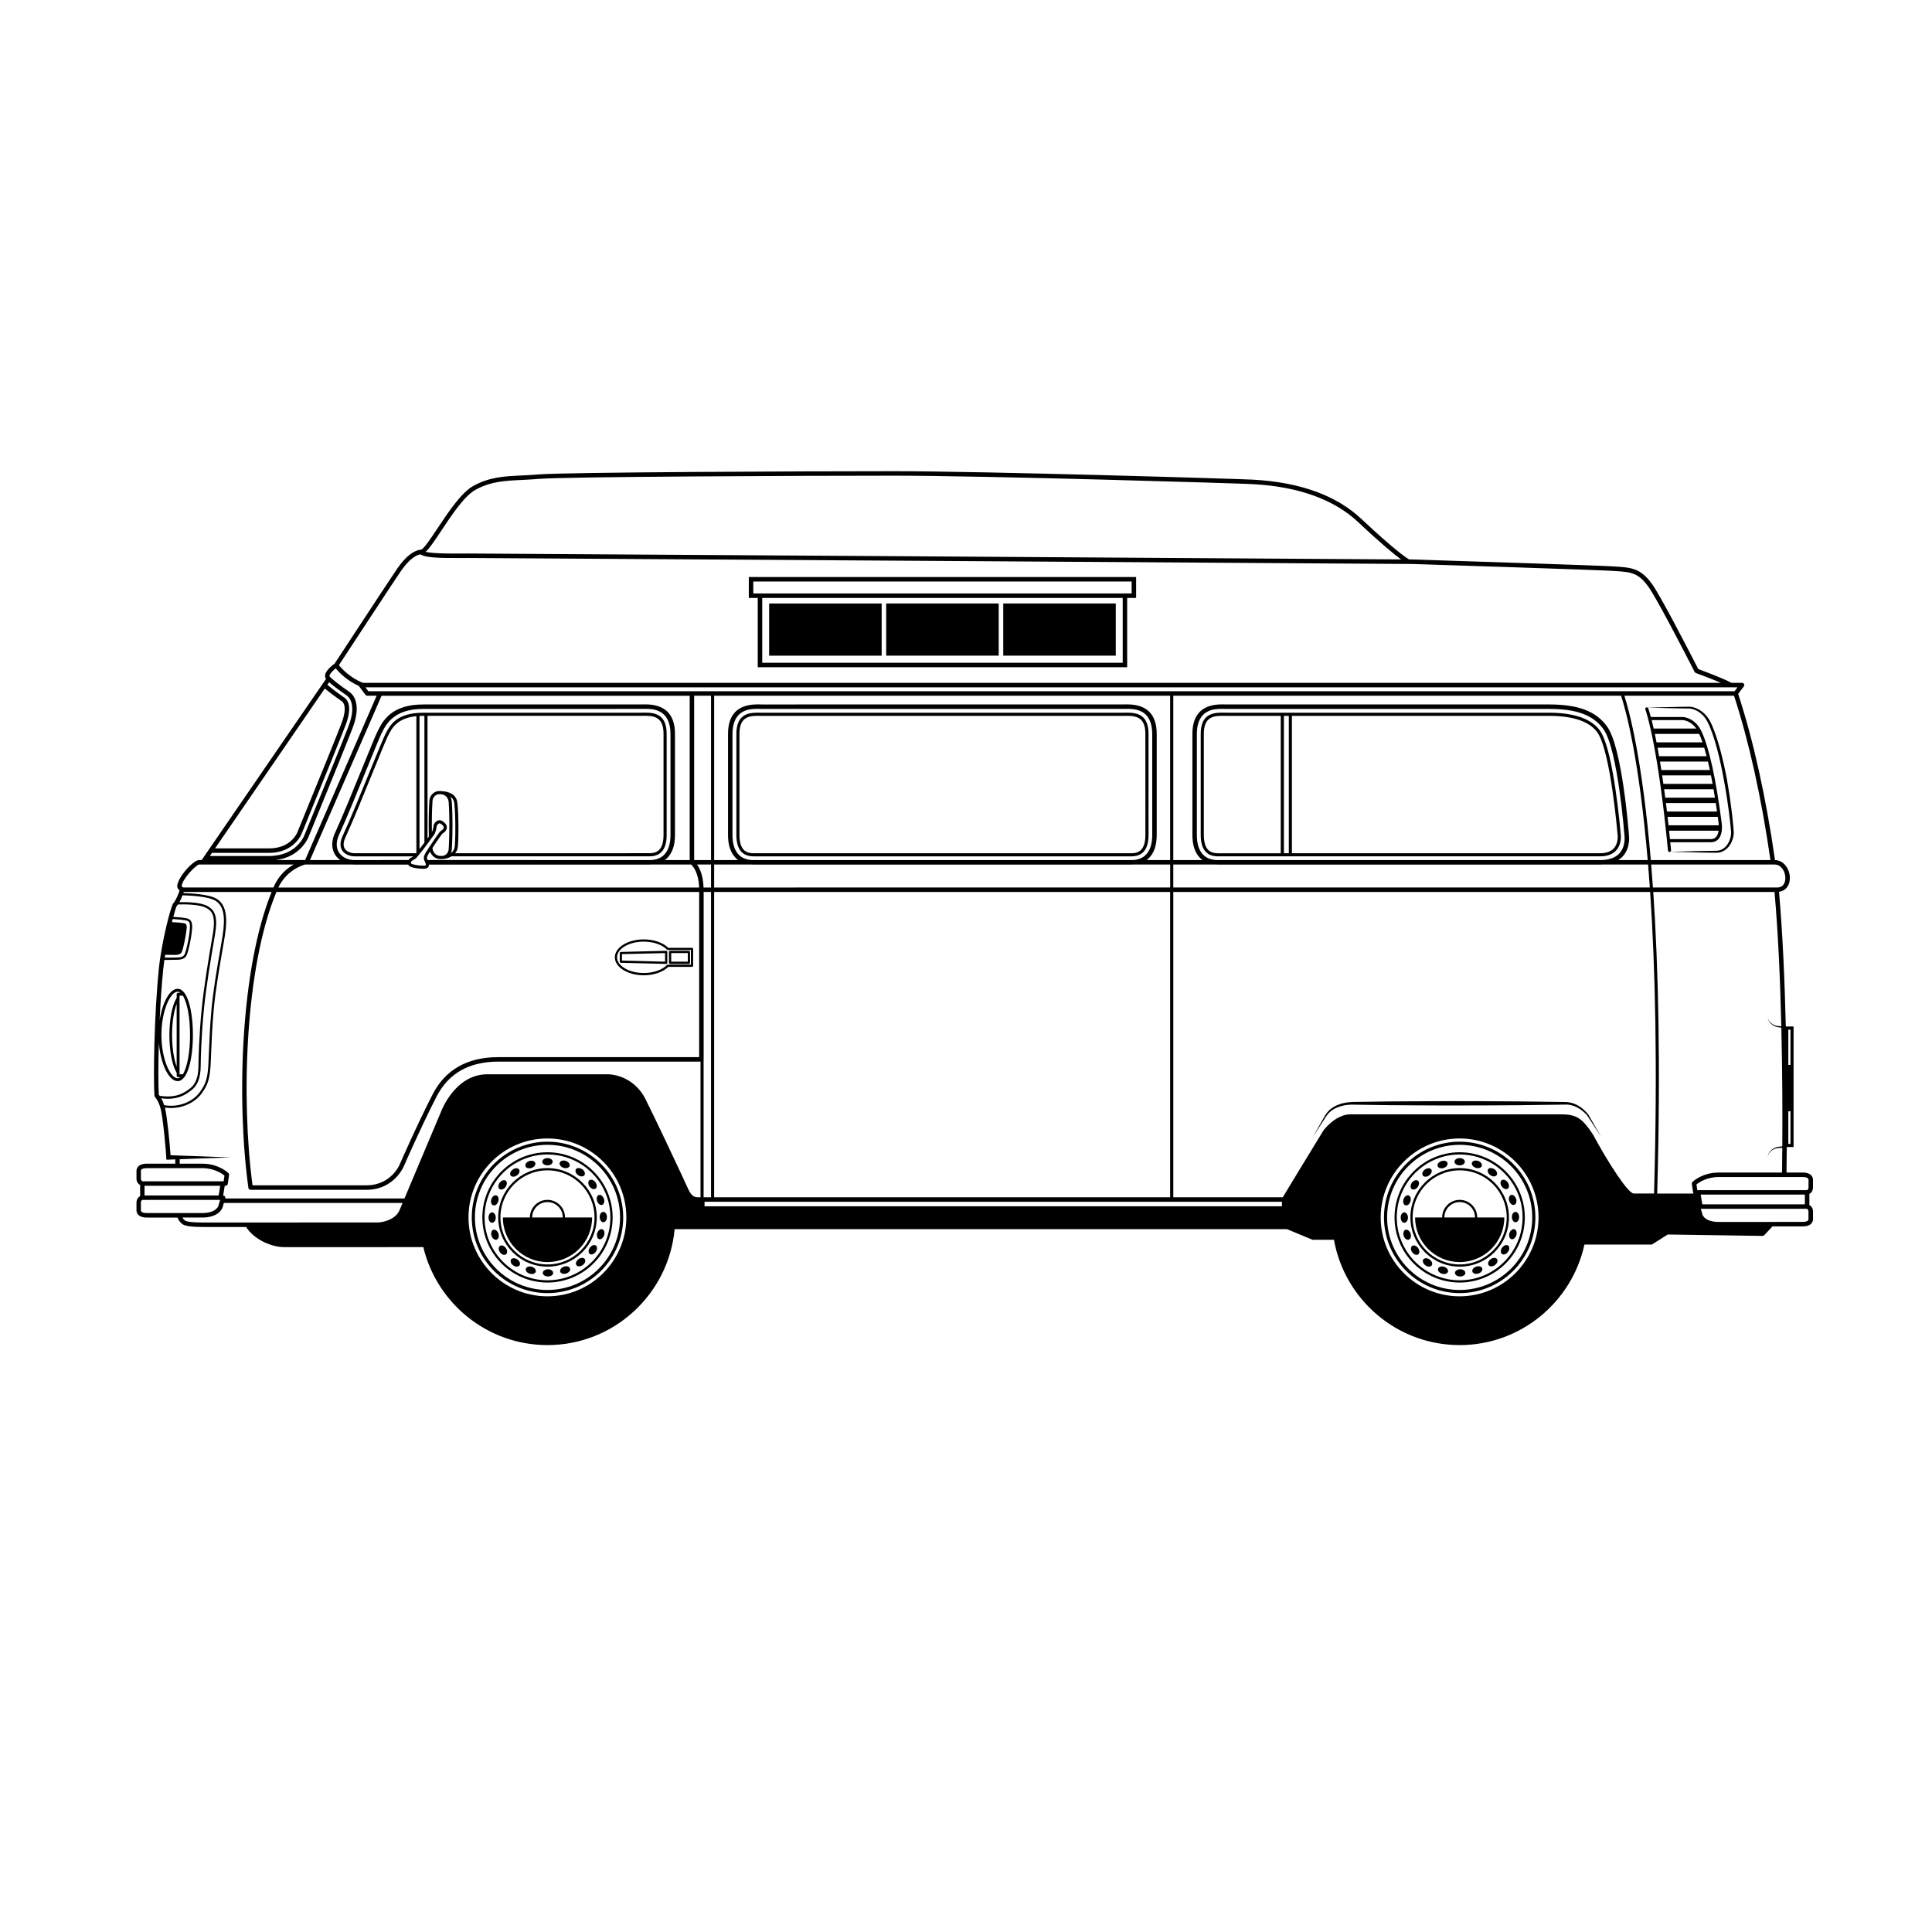 <?xml version="1.0" encoding="UTF-8"?>
<!-- Uploaded to: ICON Repo, www.svgrepo.com, Generator: ICON Repo Mixer Tools -->
<svg fill="#000000" width="800px" height="800px" version="1.1" viewBox="144 144 512 512" xmlns="http://www.w3.org/2000/svg">
 <g>
  <path d="m321.58 399.45h4.988c0.164 0 0.297-0.133 0.297-0.297v-2.883c0-0.164-0.133-0.297-0.297-0.297h-4.988c-0.164 0-0.297 0.133-0.297 0.297v2.883c0 0.164 0.133 0.297 0.297 0.297zm0.297-2.879h4.398v2.289h-4.398z"/>
  <path d="m320.54 399.45h0.008c0.078 0 0.152-0.031 0.207-0.086 0.059-0.055 0.09-0.133 0.09-0.211v-2.883c0-0.078-0.031-0.156-0.09-0.211-0.059-0.055-0.125-0.098-0.215-0.086l-12.012 0.297c-0.16 0.004-0.289 0.137-0.289 0.297v2.285c0 0.16 0.129 0.293 0.289 0.297zm-11.707-2.59 11.418-0.281v2.273l-11.418-0.281z"/>
  <path d="m314.61 402.46c2.633 0 5.109-0.852 6.496-2.231h6.285c0.164 0 0.297-0.133 0.297-0.297v-4.457c0-0.164-0.133-0.297-0.297-0.297h-6.285c-1.391-1.375-3.863-2.231-6.5-2.231-4.227 0-7.668 2.133-7.668 4.754 0.008 2.625 3.445 4.758 7.672 4.758zm0-8.918c2.535 0 4.898 0.82 6.16 2.137 0.059 0.059 0.133 0.09 0.215 0.09h6.109v3.863h-6.113c-0.082 0-0.156 0.031-0.215 0.09-1.266 1.316-3.625 2.137-6.16 2.137-3.902 0-7.074-1.867-7.074-4.16 0.004-2.289 3.18-4.156 7.078-4.156z"/>
  <path d="m560.77 436.99c1.48 0.461 2.836 1.43 3.852 2.625l3.652 5.59-3.332-5.801-0.012-0.016c-1.023-1.316-2.359-2.402-3.969-2.973-0.793-0.285-1.691-0.383-2.496-0.371l-2.438-0.035-9.746-0.129c-6.496-0.02-12.996-0.098-19.492-0.066-6.496 0.055-12.996 0.02-19.492 0.148l-4.867 0.074c-1.684 0.051-3.352 0.395-4.832 1.219-0.73 0.414-1.402 0.953-1.926 1.613-0.523 0.68-0.863 1.402-1.289 2.102l-2.41 4.238 2.66-4.086c0.453-0.668 0.859-1.402 1.359-1.984 0.516-0.59 1.156-1.059 1.855-1.41 1.406-0.684 3.016-1 4.57-0.988l4.879 0.074c6.496 0.129 12.996 0.094 19.492 0.148 6.496 0.031 12.996-0.047 19.492-0.066l9.746-0.129 2.438-0.035c0.812-0.047 1.555 0.016 2.305 0.258z"/>
  <path d="m624.46 458.66v-2.039c0-0.316-0.133-1.887-2.742-1.887h-4.277c0.016-1.027 0.047-3.344 0.07-6.606h0.004l-0.004-0.113v-0.035h1.805v-31.945h-1.805v-0.016c-0.086 0-0.172-0.008-0.258-0.008-0.277-11.75-0.812-24.465-1.797-35.676 1.738-0.219 2.879-1.617 2.879-3.641 0-2.269-1.508-4.707-3.945-4.766-2.418-16.805-5.703-31.613-9.758-44.035l1.496-1.988c0.137-0.18 0.156-0.418 0.059-0.621-0.102-0.199-0.305-0.328-0.531-0.328h-2.812c-2.023-1.133-7.582-3.203-8.781-3.641-3.691-7.203-10.082-19.488-12.242-22.516-3.012-4.215-5.504-4.379-9.629-4.656l-0.488-0.031c-3.902-0.266-45.105-1.582-53.109-1.836v-0.004h-0.188c-0.488-0.016-0.84-0.027-1.02-0.031-0.59-0.352-3.805-2.434-12.594-10.707-6.617-6.227-16.25-9.73-28.625-10.41l-0.285-0.016c-3.316-0.188-70.254-2.234-94.957-2.234-23.891 0-86.977 0.254-94.152 0.852-1.641 0.137-3.144 0.211-4.551 0.277-4.734 0.23-8.473 0.414-12.762 2.754-3.195 1.746-6.684 6.992-9.484 11.211-1.656 2.496-3.719 5.602-4.41 5.703-1.984 0.18-4.098 1.859-6.285 4.992-1.297 1.859-15.477 23.477-16.609 25.203-0.543 0.383-2.352 1.754-2.523 3.078-0.047 0.363 0.055 0.691 0.242 0.98l-32.949 47.996h-0.668c-1.562 0-5.664 4.516-5.816 6.883-0.02 0.324 0.113 0.656 0.395 0.953 0.066 0.074 0.148 0.145 0.234 0.211-0.309 0.934-0.973 2.676-1.648 3.394-0.676 0.719-3.129 10.355-3.832 17.23-1.277 12.477-1.492 28.953-1.188 33.77 0.008 0.141 0.07 0.277 0.172 0.379 0.008 0.012 0.984 1.027 1.523 3.277 0.598 2.484 1.453 11.457 1.453 13.293h1.184v-0.02l1.195-0.043v1.141h-7.539c-2.609 0-2.742 1.57-2.742 1.887v2.039c0 0.941 0.473 1.461 0.965 1.723v2.961c-0.469 0.25-0.965 0.777-0.965 1.738v2.039c0 0.316 0.133 1.887 2.742 1.887h8.121c0.172 0.449 0.527 1.125 1.25 1.703 0.863 0.688 3.277 0.801 6.047 0.801 0.371 0 0.754-0.004 1.133-0.004h9.746c2.258 3.461 6.84 5.34 10.125 5.34l36.848-0.004c3.562 14.871 16.961 25.965 32.91 25.965 17.605 0 32.109-13.516 33.695-30.719h162.29l6.668 2.769c0.074 0.031 0.148 0.047 0.227 0.047h5.547c2.816 15.836 16.676 27.902 33.312 27.902 16.188 0 29.754-11.43 33.062-26.641h17.695c0.113 0 0.223-0.031 0.316-0.09l4.074-2.578 25.121 0.375c0.137 0 0.324-0.066 0.441-0.188l2.188-2.332h8c2.609 0 2.742-1.57 2.742-1.887v-2.039c0-0.941-0.473-1.461-0.965-1.723v-2.961c0.461-0.254 0.957-0.777 0.957-1.742zm-29.336 4.496-0.418-2.57h27.605v2.57zm28.152-6.535v2.039c0 0.543-0.281 0.695-0.438 0.742h-29.039l-0.219-1.508c0.637-0.523 2.684-1.973 5.926-1.973h22.215c0.973 0 1.555 0.262 1.555 0.699zm-5.352-9.469v-8.668h0.566v8.668zm0.566-30.289v9.348h-0.566v-9.348zm-5.422-1.855c0.348 0.406 0.785 0.738 1.285 0.961 0.516 0.23 1.047 0.273 1.566 0.359 0.055 0.008 0.105 0.008 0.16 0.016 0.297 12.727 0.297 24.273 0.25 31.441-0.137 0.016-0.273 0.023-0.41 0.043-0.52 0.086-1.051 0.125-1.566 0.359-0.5 0.223-0.938 0.555-1.285 0.961-0.336 0.41-0.598 0.91-0.598 1.441 0.039-0.531 0.336-0.992 0.688-1.363 0.363-0.363 0.805-0.648 1.285-0.816 0.461-0.172 1-0.18 1.516-0.223 0.125-0.008 0.246-0.008 0.367-0.012-0.023 3.246-0.055 5.555-0.07 6.566l-16.75-0.004c-4.457 0-6.879 2.406-6.981 2.508-0.129 0.133-0.191 0.316-0.164 0.5l0.336 2.332c0.012 0.082 0.043 0.152 0.082 0.223h-9.605c0.961-34.121 0.293-60.23-1.039-79.918h32.137c0.984 11.176 1.52 23.863 1.797 35.59-0.039-0.004-0.074 0-0.113-0.004-0.52-0.043-1.055-0.051-1.516-0.223-0.477-0.168-0.918-0.453-1.285-0.816-0.352-0.371-0.648-0.832-0.688-1.363 0.004 0.531 0.27 1.031 0.602 1.441zm-111.18 24.301c-3.887 0-6.984 4.031-7.144 4.25-3.391 5.504-9.672 15.879-10.793 17.73h-29.012v-80.91h126.37c1.332 19.66 2 45.766 1.035 79.918h-5.375c-1.492 0-6.742-8.07-10.785-15.59-2.965-4.492-4.422-5.402-8.684-5.402zm-175.11-110.93v43.543h-6.574c0.934-0.695 1.52-1.594 1.891-2.41 0.781-1.742 0.781-3.637 0.781-4.445v-26.559c0-5.203-2.629-7.84-7.809-7.84-0.25 0-0.492 0.004-0.789 0.012l-58.168 0.008c-8.5 0-10.758 4.535-11.969 6.973l-0.086 0.172c-0.508 1.012-1.992 4.656-3.887 9.309l-0.047 0.113c-2.457 6.031-5.516 13.539-7.285 17.34-1.324 2.844-0.734 4.805-0.004 5.949 0.34 0.535 0.801 1 1.328 1.383h-8.004l18.961-43.543h81.66zm276.76 0c4.004 12.289 7.246 26.93 9.648 43.543h-31.699c-2.254-26.559-5.656-39.32-7.008-43.543zm-29.93 0c1.277 3.918 4.758 16.562 7.051 43.543h-7.785c0.488-0.312 0.922-0.68 1.297-1.113 1.98-2.305 1.531-5.43 1.516-5.516-0.07-0.938-1.773-23.043-5.734-28.676-2.887-4.102-7.625-5.93-15.367-5.93h-85.434l-0.629-0.012c-0.223-0.004-0.465-0.008-0.715-0.008-5.18 0-7.809 2.637-7.809 7.84v26.574c0 0.805 0 2.688 0.777 4.43 0.367 0.82 0.953 1.715 1.891 2.41h-7.731v-43.543zm-240.35 132.91v-80.91h120.84v80.91zm0-82.09v-6.094h10.035c0.125 0.004 0.23 0.023 0.363 0.023h100.16c0.129 0 0.238-0.02 0.363-0.023h9.926v6.09zm-2.809 0c-0.105-3.148-0.98-5.055-1.73-6.094h3.711v6.094zm12.734-7.277c-2.102-0.125-3.582-1.09-4.391-2.894-0.676-1.508-0.676-3.219-0.676-3.945v-26.574c0-6.656 4.812-6.656 6.625-6.656 0.246 0 0.48 0.004 0.777 0.012l0.555 0.008 95.961-0.012c0.219-0.004 0.453-0.008 0.695-0.008 1.812 0 6.625 0 6.625 6.656v26.559c0 0.734 0 2.449-0.676 3.961-0.809 1.805-2.293 2.769-4.391 2.894zm111.75 1.184h11.426c0.125 0.004 0.23 0.023 0.363 0.023h101.32c0.238 0 0.465-0.016 0.691-0.023h12.027c0.16 1.957 0.316 3.984 0.465 6.09h-126.29zm11.312-1.184c-2.102-0.125-3.582-1.09-4.391-2.894-0.676-1.508-0.676-3.219-0.676-3.945v-26.574c0-6.656 4.812-6.656 6.625-6.656 0.242 0 0.473 0.004 0.777 0.012l85.996 0.008c7.316 0 11.758 1.676 14.398 5.43 3.777 5.367 5.504 27.855 5.527 28.125 0.004 0.027 0.391 2.715-1.238 4.613-1.031 1.203-2.684 1.82-4.879 1.887zm-12.145 0h-6.231c0.934-0.695 1.52-1.594 1.891-2.41 0.781-1.742 0.781-3.637 0.781-4.445v-26.559c0-5.203-2.629-7.84-7.812-7.84-0.25 0-0.492 0.004-0.789 0.012l-95.859 0.008-0.621-0.012c-0.227-0.004-0.469-0.008-0.719-0.008-5.18 0-7.809 2.637-7.809 7.84v26.574c0 0.805 0 2.688 0.781 4.43 0.367 0.82 0.953 1.715 1.887 2.41h-6.34v-43.543h120.84zm-121.67 0h-4.473v-43.543h4.473zm-76 0.039 0.113 0.25c0.129 0.285 0.395 0.875 0.297 1.07-0.023 0.051-0.133 0.078-0.18 0.086-0.164 0.031-0.375 0.047-0.613 0.047-1.273 0-2.844-0.348-3.066-0.555-0.078-0.09-0.109-0.199-0.082-0.32 0.047-0.23 0.27-0.457 0.59-0.609 0.664-0.312 0.934-0.664 1.309-1.145 0.16-0.207 0.344-0.445 0.602-0.73 0.844-0.941 3.613-4.809 3.777-5.055 0.055-0.129 0.523-1.281 0.523-1.938 0-0.297 0.43-0.875 0.793-0.875 0.039 0 0.074 0.008 0.113 0.023 0.523 0.223 1.148 0.781 0.965 1.242-0.129 0.32-0.254 0.406-0.48 0.562-0.176 0.125-0.402 0.273-0.637 0.562-0.523 0.629-3 4.375-3.387 4.977-0.523 0.797-0.957 1.641-0.637 2.406zm4.496-10.516c-0.137-0.059-0.285-0.09-0.438-0.09-0.836 0-1.621 0.961-1.621 1.703 0 0.367-0.277 1.172-0.41 1.523-0.008-0.598-0.016-1.258-0.016-1.992 0-3.981 0.164-6.09 0.168-6.144 0-0.586 0.219-1.117 0.613-1.492 0.355-0.336 0.816-0.516 1.305-0.488l0.43 0.02c1.078 0.055 1.957 1.047 1.957 2.246 0 0.02 0.168 1.977 0.168 5.832 0 3.863-0.164 6.242-0.168 6.293 0 0.586-0.219 1.117-0.617 1.496-0.355 0.336-0.824 0.496-1.301 0.484l-0.434-0.02c-1.055-0.051-1.91-1-1.949-2.133 0.898-1.352 2.141-3.195 2.465-3.586 0.164-0.195 0.312-0.297 0.469-0.406 0.262-0.18 0.559-0.383 0.781-0.941 0.383-0.941-0.438-1.891-1.402-2.305zm2.816-4.746c0-0.574-0.164-1.117-0.438-1.586 0.582 0.367 1.062 0.961 1.098 1.918 0.004 0.016 0.234 1.652 0.266 5.523 0.031 3.875-0.133 5.531-0.137 5.574-0.035 0.938-0.492 1.555-1.051 1.953 0.168-0.371 0.266-0.781 0.266-1.191 0-0.023 0.168-2.43 0.168-6.324-0.004-3.894-0.164-5.824-0.172-5.867zm1.613 11.488c0.008-0.07 0.168-1.703 0.137-5.641-0.031-3.941-0.266-5.57-0.27-5.59-0.086-2.551-2.641-3.25-4.039-3.269-0.062-0.008-0.125-0.027-0.191-0.031l-0.434-0.02c-0.738-0.047-1.395 0.223-1.914 0.715-0.555 0.527-0.871 1.293-0.867 2.059-0.004 0.023-0.168 2.16-0.168 6.18 0 1.23 0.016 2.262 0.035 3.113-0.109 0.148-0.223 0.309-0.344 0.473v-32.473h56.422c0.18 0 0.379-0.004 0.676-0.008 0.207-0.004 0.426-0.008 0.656-0.008 2.875 0 4.789 0.82 4.789 4.816v26.574c0 0.664 0 2.043-0.52 3.191-0.562 1.254-1.574 1.836-3.188 1.836l-51.512 0.004c0.41-0.492 0.699-1.113 0.73-1.922zm-8.871-0.895c-0.477 0.645-0.953 1.273-1.312 1.727v-35.285c0.301-0.016 0.602-0.027 0.926-0.027h0.375v33.59h0.012zm-2.141 2.719c-0.027 0.031-0.051 0.066-0.078 0.098h-16.285c-1.121 0-2.144-0.469-2.609-1.199-0.586-0.918-0.219-2.164 0.195-3.051 1.801-3.863 4.871-11.406 7.34-17.469l0.047-0.117c1.715-4.207 3.332-8.18 3.793-9.102l0.086-0.176c0.949-1.906 2.352-4.691 7.508-5.207zm2.973 1.91c-0.008-0.016-0.016-0.035-0.023-0.051l-0.102-0.23c-0.172-0.414 0.188-1.062 0.559-1.641 0.055-0.082 0.129-0.199 0.219-0.336 0.398 1.105 1.391 1.93 2.555 1.984l0.43 0.02c0.043 0.004 0.086 0.004 0.129 0.004 0.066 0 0.129-0.016 0.195-0.02v0.016c0.648-0.035 1.57-0.25 2.375-0.73h52.484c1.926 0 3.25-0.781 3.941-2.324 0.59-1.312 0.59-2.812 0.59-3.535v-26.574c0-4.977-2.84-5.648-5.617-5.648-0.238 0-0.465 0.004-0.754 0.012-0.207 0.004-0.402 0.008-0.578 0.008l-57.621 0.004c-7.141 0-8.867 3.465-10.008 5.758l-0.086 0.172c-0.473 0.945-2.023 4.75-3.816 9.156l-0.047 0.113c-2.469 6.051-5.535 13.586-7.328 17.434-0.715 1.539-0.766 2.871-0.141 3.848 0.613 0.961 1.91 1.578 3.309 1.578h15.543c-0.113 0.082-0.23 0.164-0.395 0.238-0.383 0.18-0.672 0.441-0.859 0.742l-14.746 0.004c-1.574-0.125-2.965-0.867-3.699-2.019-0.57-0.895-1.02-2.453 0.078-4.812 1.781-3.824 4.848-11.348 7.309-17.391l0.062-0.152c1.871-4.59 3.348-8.215 3.832-9.188l0.086-0.172c1.098-2.207 3.141-6.316 10.91-6.316l58.266-0.012c0.219-0.004 0.449-0.008 0.691-0.008 1.812 0 6.625 0 6.625 6.656v26.559c0 0.734 0 2.449-0.676 3.961-0.809 1.805-2.293 2.769-4.391 2.894l-59.301-0.004zm-19.781 1.184c0.148 0.008 0.293 0.023 0.445 0.023h14.227c0.047 0.094 0.078 0.195 0.148 0.277 0.492 0.555 2.629 0.832 3.688 0.832 0.309 0 0.57-0.02 0.773-0.059 0.453-0.09 0.66-0.332 0.758-0.52 0.086-0.164 0.105-0.348 0.098-0.531h58.469c0.129 0 0.238-0.02 0.363-0.023h10.652c0.445 0.398 1.977 2.062 2.117 6.094h-111.5c2.215-4.715 6.582-5.961 7.098-6.094zm91.754 7.277v43.773l-53.242-0.004c-8.195 0-14.051 3.332-17.41 9.898-4.402 8.605-8.566 18.207-8.617 18.332-0.02 0.059-2.203 5.734-8.922 5.734l-30.176 0.004c-3.106-23.289-1.914-57.977 6.336-77.738zm1.176 44.414c0.004-0.02 0.012-0.031 0.012-0.051v-44.363h1.953v80.91h-1.965zm0.246 37.68h153.02v1.207h-153.02zm286.43-85.781c0 0.586-0.156 2.5-2.172 2.5h-32.926c-0.148-2.106-0.301-4.133-0.465-6.09h32.719c1.758 0 2.844 1.863 2.844 3.59zm-13.469-49.504h-362.05l-0.785-1.047h363.62zm-342.72-42.566c2.731-4.109 6.125-9.223 9.062-10.828 4.047-2.211 7.668-2.387 12.25-2.609 1.441-0.07 2.934-0.141 4.594-0.281 7.141-0.594 70.18-0.848 94.055-0.848 24.688 0 91.578 2.043 94.891 2.231l0.289 0.016c12.09 0.668 21.473 4.062 27.879 10.094 6.117 5.758 9.551 8.539 11.328 9.855-29.273-0.191-243.51-1.574-247.21-1.574l-1.637 0.008c-2.465 0.02-7.723 0.047-9.66-0.449 0.984-0.875 2.227-2.703 4.164-5.613zm-10.711 10.715c1.855-2.66 3.641-4.18 5.188-4.441 1.188 0.871 4.652 1.02 11.027 0.977l1.625-0.008c3.902 0 241.86 1.539 250.27 1.594 7.539 0.238 49.344 1.574 53.258 1.84l0.492 0.031c4.031 0.27 6.055 0.402 8.742 4.164 2.219 3.102 9.312 16.816 12.258 22.57 0.07 0.133 0.184 0.234 0.324 0.285 0.051 0.02 3.867 1.414 6.641 2.609h-359.86c-3.336-1.262-5.691-3.797-6.391-4.691 1.875-2.859 15.199-23.172 16.426-24.93zm-17.27 25.773c0.867 1.082 3.047 3.324 6.164 4.68 0.02 0.039 0.02 0.082 0.047 0.117l1.68 2.231c0.113 0.148 0.285 0.234 0.473 0.234h2.484l-18.961 43.543h-7.797c6.664-0.793 8.652-5.984 8.734-6.211 0.016-0.039 0.191-0.465 0.484-1.188 6.008-14.672 9.766-23.957 11.168-27.609 2.695-7.008-0.387-9.293-0.973-9.633l-0.133-0.098c-2.57-1.793-4.379-3.207-4.984-3.891-0.035-0.051-0.059-0.102-0.047-0.203 0.074-0.527 0.906-1.371 1.66-1.973zm-17.648 48.906c6.629 0 8.574-4.984 8.59-5.023s0.184-0.445 0.469-1.141c6.019-14.695 9.785-24 11.191-27.656 1.984-5.164 0.406-6.859-0.328-7.32-0.031-0.023-0.164-0.121-0.371-0.27-0.801-0.566-2.797-1.988-4.121-3.129l0.469-0.68c1.215 1.066 3.199 2.492 4.445 3.359l0.145 0.098c0.309 0.184 2.941 1.984 0.535 8.234-1.402 3.641-5.156 12.922-11.16 27.586-0.301 0.738-0.48 1.168-0.496 1.215-0.082 0.227-2.109 5.555-9.367 5.555l-15.715-0.004 0.57-0.828h15.145zm-14.332-1.188 29.086-42.371c1.371 1.16 3.32 2.547 4.113 3.109 0.168 0.121 0.281 0.199 0.387 0.277 0.293 0.184 1.652 1.336-0.109 5.918-1.406 3.652-5.168 12.949-11.184 27.633-0.289 0.711-0.461 1.125-0.477 1.164-0.066 0.176-1.707 4.269-7.484 4.269zm-4.223 4.273h25.066c-1.754 1-3.918 2.781-5.277 5.883-0.031 0.066-0.059 0.141-0.086 0.207h-23.863c-0.141-0.02-0.438-0.246-0.473-0.32 0.121-1.883 3.836-5.719 4.633-5.769zm-10.031 61.957c0.617 0.074 1.203 0.125 1.73 0.125 3.285 0 4.988-1.301 6.301-2.305 1.594-1.215 2.383-3.262 2.414-6.254 0.02-1.75 0.141-8.016 0.859-15.18 0.629-6.297 1.902-13.715 2.742-18.621l0.176-1.027c0.855-5.012-0.07-6.609-1.961-7.676-1.824-1.027-5.535-1.086-7.453-1.035 0.328-0.598 0.609-1.254 0.824-1.82 1.637 0.035 6.785 0.246 8.699 1.414 2.168 1.32 2.742 4.121 1.914 9.355-0.203 1.285-0.461 2.769-0.738 4.383-0.766 4.426-1.719 9.938-2.188 14.969-0.418 4.496-0.582 8.715-0.703 11.797-0.059 1.453-0.102 2.602-0.156 3.418-0.258 3.723-0.918 4.988-2.363 6.984-1.09 1.508-4.414 4.102-9.316 3.301-0.242-0.762-0.523-1.367-0.781-1.828zm1.418-38.02c0.402 0.004 0.762 0.008 1.09 0.012 0.363 0.008 0.668 0.012 0.934 0.012 0.148 0 0.281-0.004 0.41-0.008 1.27-0.047 1.535-0.555 1.695-1.047 0.012-0.031 0.02-0.059 0.031-0.094 0.125-0.32 0.871-3.184 1.141-5.731 0.129-1.23-0.164-1.465-0.906-1.559l-0.203-0.027c-0.652-0.102-1.598-0.176-2.785-0.223 0.074-0.285 0.141-0.559 0.211-0.824 1.594 0.105 2.68 0.211 3.18 0.309l0.109 0.02c0.859 0.168 1.426 0.277 1.258 2.246-0.27 3.18-1.102 5.996-1.211 6.285l-0.043 0.129c-0.125 0.402-0.367 1.148-1.859 1.199-1.121 0.039-2.32 0.047-3.547 0.031 0.035-0.25 0.078-0.496 0.117-0.746zm-2.059 23.305c0.445 5.535 2.613 10.16 4.973 10.16 2.785 0 4.055-6.34 4.055-12.23s-1.27-12.23-4.055-12.23c-2.086 0-4.019 3.621-4.75 8.281 0.207-4.586 0.52-9.332 0.957-13.613 0.078-0.762 0.176-1.547 0.289-2.336 0.355 0.004 0.711 0.012 1.059 0.012 0.895 0 1.766-0.016 2.598-0.047 1.91-0.07 2.254-1.152 2.402-1.613l0.035-0.102c0.113-0.297 0.969-3.199 1.246-6.445 0.195-2.312-0.629-2.66-1.734-2.875l-0.105-0.02c-0.508-0.102-1.586-0.207-3.141-0.312 0.414-1.543 0.742-2.59 0.871-2.805 0.129-0.137 0.254-0.305 0.375-0.48 1.699-0.055 5.723-0.074 7.535 0.949 1.438 0.809 2.551 1.898 1.672 7.059l-0.176 1.027c-0.844 4.914-2.117 12.344-2.75 18.66-0.719 7.188-0.84 13.477-0.863 15.234-0.031 2.797-0.746 4.691-2.184 5.793-1.496 1.141-3.543 2.668-8.086 1.992-0.09-0.129-0.176-0.238-0.238-0.316-0.141-2.484-0.156-7.664 0.016-13.742zm6.363 8.352h-0.871v-20.84h0.875c1.133 1.797 1.902 5.731 1.902 10.418-0.004 4.688-0.773 8.629-1.906 10.422zm-1.254-21.605c-0.211 0-0.383 0.172-0.383 0.383v0.965c-1.188 1.926-1.926 5.637-1.926 9.836 0 4.309 0.738 8.102 1.926 10.012v0.793c0 0.211 0.172 0.383 0.383 0.383h0.598c-0.234 0.18-0.48 0.281-0.73 0.281-1.945 0-4.297-5.113-4.297-11.469 0-6.352 2.352-11.469 4.297-11.469 0.254 0 0.5 0.105 0.734 0.285zm-0.383 19.559c-0.754-2-1.219-5.062-1.219-8.375 0-3.289 0.453-6.25 1.219-8.23zm0.801 24.551 13.457-0.484-15.883-0.574c-0.191-3.121-0.914-10.215-1.438-12.402-0.02-0.082-0.043-0.152-0.062-0.23 0.559 0.078 1.105 0.125 1.625 0.125 4.148 0 6.981-2.297 7.996-3.699 1.512-2.094 2.203-3.418 2.473-7.289 0.059-0.824 0.102-1.977 0.16-3.434 0.121-3.074 0.281-7.285 0.699-11.766 0.469-5.012 1.414-10.508 2.18-14.926 0.281-1.613 0.535-3.102 0.742-4.391 0.871-5.512 0.219-8.488-2.191-9.957-1.98-1.207-6.918-1.449-8.789-1.496 0.039-0.113 0.074-0.207 0.102-0.297h23.289c-8.215 20.184-9.344 55.141-6.156 78.41 0.008 0.066 0.027 0.129 0.059 0.188 0.102 0.199 0.305 0.328 0.531 0.328h30.688c7.531 0 10.012-6.445 10.023-6.481 0.043-0.094 4.191-9.66 8.574-18.234 3.141-6.141 8.641-9.254 16.355-9.254h53.59v35.953h-0.672c-1.59 0-2.106-1.023-3.227-3.547-0.203-0.457-0.418-0.945-0.664-1.469l-0.418-0.891c-1.992-4.25-6.652-14.199-9.574-20.043-3.285-6.57-9.641-6.648-9.91-6.648h-32.012c-8.512 0-12.156 9.559-12.297 9.941-0.078 0.188-6.668 15.789-9.68 22.965h-47.523l0.012-0.035c0.051-0.18 0.016-0.371-0.098-0.52-0.105-0.141-0.27-0.219-0.441-0.23l0.418-2.578h0.223c0.297 0 0.547-0.219 0.586-0.508l0.336-2.332c0.027-0.184-0.035-0.367-0.164-0.5-0.102-0.102-2.523-2.508-6.981-2.508l-5.938-0.004zm10.738 7.035-0.418 2.57-19.637 0.008v-2.578zm-21.016-3.969c0-0.438 0.582-0.699 1.555-0.699h14.664c3.242 0 5.289 1.449 5.926 1.973l-0.219 1.508-21.449 0.008c-0.141-0.027-0.473-0.16-0.473-0.75zm0 10.504v-2.039c0-0.59 0.332-0.719 0.371-0.742h20.609l-0.453 1.578c-0.023 0.078-0.617 1.902-4.309 1.902h-14.664c-0.977 0-1.555-0.262-1.555-0.699zm18.098 3.203c-1.707 0.016-5.703 0.047-6.43-0.539-0.32-0.258-0.535-0.531-0.68-0.777h5.234c4.66 0 5.422-2.66 5.449-2.762l0.32-1.113h47.352c-0.359 0.852-0.637 1.52-0.805 1.922-0.984 2.375-4.156 3.262-5.926 3.262l-43.715 0.004zm89.633 19.559c-11.531 0-20.914-9.383-20.914-20.914s9.383-20.914 20.914-20.914 20.914 9.383 20.914 20.914c-0.004 11.527-9.383 20.914-20.914 20.914zm241.74 0c-11.531 0-20.914-9.383-20.914-20.914s9.383-20.914 20.914-20.914 20.914 9.383 20.914 20.914c0 11.527-9.383 20.914-20.914 20.914zm92.453-20.414c0 0.438-0.582 0.699-1.555 0.699l-22.215 0.004c-3.691 0-4.285-1.824-4.309-1.902l-0.453-1.574 28.059-0.008c0.141 0.027 0.473 0.16 0.473 0.75l-0.004 2.031z"/>
  <path d="m580.04 331.99c0.562 1.656 3.496 11.238 5.988 37.41 0.02 0.215 0.203 0.375 0.414 0.375h0.039c0.047-0.004 0.09-0.02 0.129-0.039l8.312 0.199c1.422 0.016 2.805 0.055 4.262 0.043 1.551-0.082 2.867-1.199 3.535-2.508 0.348-0.656 0.586-1.371 0.695-2.113 0.121-0.758 0-1.504-0.055-2.191-0.129-1.41-0.277-2.824-0.449-4.231-0.34-2.812-0.758-5.617-1.258-8.41-0.531-2.785-1.137-5.562-1.898-8.301-0.383-1.367-0.797-2.731-1.285-4.07-0.508-1.332-0.984-2.688-1.836-3.906-0.84-1.203-2.043-2.18-3.434-2.668-0.348-0.125-0.703-0.215-1.074-0.27-0.426-0.059-0.727-0.008-1.098-0.016l-2.121 0.031-8.258 0.199c-0.102-0.066-0.23-0.094-0.359-0.051-0.207 0.062-0.324 0.301-0.25 0.516zm6.289 32.152h13.113c-0.098 0.691-0.309 1.266-0.633 1.633-0.355 0.406-0.84 0.602-1.477 0.602h-10.773c-0.074-0.758-0.148-1.504-0.23-2.234zm-0.84-7.328h13.207c0.113 0.73 0.223 1.48 0.328 2.246h-13.262c-0.094-0.766-0.184-1.516-0.273-2.246zm-0.18-1.418c-0.098-0.77-0.199-1.52-0.297-2.246h13.09c0.125 0.727 0.25 1.473 0.371 2.246zm-0.496-3.668c-0.109-0.77-0.219-1.523-0.324-2.246h12.934c0.145 0.723 0.285 1.469 0.426 2.246zm-0.539-3.664c-0.121-0.781-0.242-1.527-0.359-2.246h12.711c0.172 0.715 0.336 1.465 0.504 2.246zm-0.602-3.664c-0.137-0.789-0.27-1.539-0.398-2.246h12.371c0.211 0.699 0.418 1.449 0.625 2.246zm-0.668-3.664c-0.156-0.805-0.309-1.555-0.453-2.242h11.766c0.293 0.664 0.582 1.41 0.867 2.242zm-0.762-3.66c-0.191-0.852-0.371-1.598-0.531-2.238h8.305c0.094 0.008 2.039 0.152 3.519 2.238zm3.684 23.402h13.297c0.074 0.535 0.148 1.074 0.219 1.625 0.027 0.215 0.027 0.41 0.039 0.613h-13.305c-0.082-0.758-0.164-1.508-0.25-2.238zm2.988-28.754 2.121 0.031c0.336 0.016 0.746-0.016 1.02 0.039 0.328 0.059 0.656 0.152 0.969 0.273 1.27 0.484 2.344 1.406 3.086 2.539 0.742 1.133 1.199 2.484 1.688 3.785 0.469 1.32 0.867 2.672 1.234 4.027 0.73 2.719 1.309 5.477 1.809 8.25 0.52 2.769 0.961 5.559 1.324 8.355 0.18 1.398 0.344 2.801 0.48 4.203 0.062 0.715 0.172 1.383 0.074 2.035-0.078 0.66-0.273 1.312-0.574 1.91-0.578 1.195-1.684 2.168-3.012 2.281-1.371 0.047-2.816 0.043-4.219 0.074l-8.285 0.199c0.141-0.078 0.23-0.234 0.215-0.402-0.07-0.719-0.137-1.418-0.207-2.113h10.688c0.879 0 1.586-0.297 2.102-0.883 1.098-1.246 0.945-3.438 0.828-4.324-1.52-11.656-3.305-19.77-5.309-24.113-1.691-3.668-4.766-3.867-4.918-3.875h-8.539c-0.316-1.191-0.551-1.926-0.676-2.285-0.027-0.086-0.086-0.148-0.152-0.195z"/>
  <path d="m344.81 320.83h97.902v-18.367h2.371v-5.539h-102.64v5.539h2.371zm96.719-1.188h-95.531v-17.18h95.531zm-97.902-21.535h100.27v3.168h-100.27z"/>
  <path d="m377.65 317.76v-13.824h-29.82v13.824z"/>
  <path d="m408.67 303.93h-29.82v13.824h29.82z"/>
  <path d="m439.69 303.93h-29.82v13.824h29.82z"/>
  <path d="m448.37 338.51c0-4.977-2.84-5.648-5.617-5.648-0.238 0-0.465 0.004-0.754 0.012-0.207 0.004-0.402 0.008-0.574 0.008h-95.328c-0.176 0-0.371-0.004-0.652-0.012-0.215-0.004-0.441-0.008-0.68-0.008-2.777 0-5.617 0.668-5.617 5.648v26.559c0 0.727 0 2.234 0.59 3.547 0.691 1.543 2.019 2.324 3.941 2.324h100.16c1.926 0 3.254-0.781 3.945-2.324 0.59-1.312 0.59-2.812 0.59-3.535zm-0.828 26.578c0 0.664 0 2.043-0.52 3.191-0.562 1.254-1.574 1.836-3.188 1.836h-100.16c-1.613 0-2.625-0.586-3.188-1.836-0.52-1.152-0.52-2.543-0.52-3.207v-26.559c0-4 1.914-4.816 4.789-4.816 0.23 0 0.457 0.004 0.734 0.012 0.215 0.004 0.414 0.008 0.598 0.008h95.328c0.18 0 0.379-0.004 0.672-0.008 0.207-0.004 0.426-0.008 0.66-0.008 2.875 0 4.789 0.82 4.789 4.816z"/>
  <path d="m573.51 365.16c-0.074-0.887-1.828-21.797-5.332-27.266-1.469-2.289-5.016-5.016-13.586-5.016h-85.441c-0.176 0-0.371-0.004-0.648-0.012-0.215-0.004-0.445-0.008-0.684-0.008-2.777 0-5.617 0.668-5.617 5.648v26.559c0 0.727 0 2.234 0.59 3.547 0.691 1.543 2.019 2.324 3.941 2.324h101.32c1.914 0 3.367-0.555 4.316-1.648 1.473-1.695 1.156-4.055 1.145-4.129zm-87.961-31.453v36.406h-1.305v-36.406zm-22.004 34.57c-0.52-1.152-0.52-2.543-0.52-3.207v-26.559c0-4 1.914-4.816 4.789-4.816 0.234 0 0.461 0.004 0.734 0.012 0.219 0.004 0.418 0.008 0.598 0.008h14.266v36.406h-16.684c-1.609-0.008-2.621-0.59-3.184-1.844zm108.19 0.477c-0.785 0.906-2.023 1.363-3.688 1.363h-81.672v-36.406h68.215c8.191 0 11.527 2.519 12.887 4.633 3.391 5.293 5.184 26.668 5.207 26.91 0.004 0.02 0.281 2.082-0.949 3.5z"/>
  <path d="m284.96 479.71c-0.195-0.062-0.391-0.098-0.586-0.098-0.43 0-0.766 0.164-0.934 0.43-0.031 0.051-0.07 0.098-0.086 0.156-0.004 0.008 0 0.02 0 0.027-0.145 0.508 0.293 1.078 1.012 1.312 0.195 0.062 0.391 0.098 0.586 0.098 0.512 0 0.902-0.223 1.02-0.586 0.062-0.191 0.039-0.402-0.066-0.605-0.164-0.324-0.52-0.598-0.945-0.734z"/>
  <path d="m289.22 480.36h-0.004s-0.008 0.004-0.012 0.004c-0.203 0-0.395 0.039-0.57 0.098-0.062 0.02-0.113 0.051-0.172 0.078-0.109 0.051-0.203 0.105-0.289 0.176-0.023 0.02-0.062 0.031-0.086 0.051-0.039 0.039-0.059 0.086-0.09 0.129-0.02 0.027-0.039 0.051-0.059 0.082-0.055 0.102-0.09 0.211-0.094 0.324 0 0.008-0.008 0.012-0.008 0.02 0 0.137 0.039 0.262 0.109 0.379 0.207 0.348 0.691 0.582 1.27 0.582h0.004c0.77 0 1.371-0.422 1.371-0.961 0-0.133-0.039-0.258-0.109-0.375-0.199-0.344-0.688-0.586-1.262-0.586z"/>
  <path d="m294.06 479.57c-0.195 0-0.391 0.031-0.586 0.098-0.004 0-0.004 0.004-0.008 0.004-0.16 0.051-0.301 0.125-0.434 0.211-0.023 0.016-0.047 0.027-0.07 0.043-0.125 0.09-0.23 0.188-0.316 0.297-0.008 0.012-0.016 0.023-0.023 0.035-0.035 0.047-0.074 0.094-0.098 0.145-0.023 0.051-0.031 0.102-0.047 0.152-0.012 0.031-0.023 0.062-0.031 0.094-0.02 0.117-0.023 0.23 0.012 0.344v0.016c0.031 0.09 0.074 0.172 0.137 0.242 0.125 0.145 0.305 0.246 0.523 0.301 0.109 0.027 0.23 0.039 0.359 0.039 0.191 0 0.391-0.031 0.586-0.098 0.004 0 0.004-0.004 0.008-0.004 0.156-0.051 0.297-0.125 0.426-0.207 0.031-0.02 0.059-0.035 0.086-0.055 0.113-0.082 0.215-0.172 0.297-0.273 0.02-0.023 0.035-0.051 0.055-0.078 0.023-0.039 0.059-0.074 0.078-0.117 0.023-0.043 0.023-0.086 0.039-0.129 0.016-0.043 0.031-0.082 0.039-0.125 0.02-0.121 0.023-0.238-0.016-0.352-0.113-0.359-0.508-0.582-1.016-0.582z"/>
  <path d="m289.09 446.56c-11.062 0-20.062 9-20.062 20.062s9 20.062 20.062 20.062 20.062-9 20.062-20.062-9-20.062-20.062-20.062zm0 39.297c-10.605 0-19.234-8.629-19.234-19.234 0-10.605 8.629-19.234 19.234-19.234 10.605 0 19.234 8.629 19.234 19.234 0 10.605-8.629 19.234-19.234 19.234z"/>
  <path d="m289.09 449.36c-9.52 0-17.262 7.742-17.262 17.262s7.746 17.262 17.262 17.262 17.262-7.746 17.262-17.262c-0.004-9.52-7.746-17.262-17.262-17.262zm0 33.93c-9.191 0-16.672-7.481-16.672-16.672s7.481-16.668 16.672-16.668 16.668 7.477 16.668 16.668-7.481 16.672-16.668 16.672z"/>
  <path d="m289.09 453.56c-7.203 0-13.059 5.859-13.059 13.059 0 7.203 5.859 13.059 13.059 13.059 7.199 0 13.059-5.859 13.059-13.059 0-7.199-5.859-13.059-13.059-13.059zm0 25.527c-6.875 0-12.469-5.594-12.469-12.469s5.594-12.465 12.469-12.465 12.465 5.594 12.465 12.465c0 6.875-5.594 12.469-12.465 12.469z"/>
  <path d="m293.73 466.62c0-2.562-2.086-4.644-4.648-4.644s-4.648 2.086-4.648 4.644v0.016h-7.176c0 6.531 5.297 11.828 11.828 11.828s11.828-5.297 11.828-11.828h-7.191c0.008-0.004 0.008-0.012 0.008-0.016zm-0.594 0.016h-8.105v-0.016c0-2.234 1.82-4.055 4.055-4.055s4.055 1.816 4.055 4.055c0 0.004-0.004 0.012-0.004 0.016z"/>
  <path d="m289.09 452.83c0.75 0 1.332-0.402 1.363-0.922 0-0.016 0.012-0.027 0.012-0.039 0-0.539-0.605-0.961-1.375-0.961h-0.004c-0.758 0-1.375 0.43-1.375 0.961s0.617 0.961 1.379 0.961z"/>
  <path d="m284.25 453.62c0.191 0 0.391-0.031 0.586-0.094 0 0 0.004-0.004 0.008-0.004 0.16-0.051 0.301-0.125 0.434-0.211 0.023-0.016 0.047-0.027 0.07-0.043 0.125-0.086 0.23-0.188 0.316-0.297 0.012-0.012 0.02-0.023 0.027-0.039 0.031-0.047 0.074-0.094 0.098-0.145 0.023-0.051 0.031-0.102 0.047-0.152 0.012-0.031 0.023-0.062 0.027-0.094 0.023-0.117 0.023-0.23-0.008-0.34-0.004-0.008 0-0.012 0-0.016-0.09-0.27-0.332-0.465-0.664-0.543-0.113-0.027-0.23-0.039-0.359-0.039-0.191 0-0.391 0.031-0.586 0.094-0.43 0.141-0.785 0.418-0.949 0.738-0.027 0.059-0.035 0.117-0.055 0.176-0.039 0.145-0.055 0.289-0.008 0.426 0.109 0.359 0.5 0.582 1.016 0.582z"/>
  <path d="m280.03 455.84c0.324 0 0.668-0.125 0.977-0.348 0.363-0.266 0.617-0.637 0.672-0.992 0.035-0.227-0.008-0.434-0.125-0.598-0.305-0.418-1.082-0.402-1.68 0.031-0.273 0.199-0.484 0.457-0.598 0.727-0.012 0.031-0.016 0.062-0.027 0.09-0.02 0.059-0.043 0.117-0.051 0.176-0.035 0.227 0.008 0.43 0.125 0.59 0.156 0.211 0.402 0.324 0.707 0.324z"/>
  <path d="m276.39 459.11c0.125 0.09 0.277 0.137 0.445 0.137 0.398 0 0.836-0.262 1.145-0.688 0.094-0.129 0.164-0.266 0.219-0.406 0.016-0.031 0.027-0.062 0.035-0.094 0.047-0.137 0.078-0.277 0.086-0.41 0-0.008 0.004-0.012 0.004-0.02 0-0.012-0.008-0.02-0.004-0.031 0-0.066 0.004-0.133-0.008-0.195-0.008-0.051-0.031-0.09-0.047-0.137-0.012-0.035-0.02-0.074-0.035-0.105-0.055-0.113-0.125-0.211-0.219-0.281-0.125-0.09-0.277-0.137-0.441-0.137-0.398 0-0.836 0.262-1.145 0.684-0.199 0.273-0.32 0.586-0.344 0.875-0.008 0.098-0.004 0.191 0.008 0.281 0.035 0.227 0.141 0.41 0.301 0.527z"/>
  <path d="m274.17 462.8c0 0.004 0 0.004 0.004 0.004 0.086 0.301 0.266 0.527 0.527 0.613 0.07 0.023 0.145 0.035 0.219 0.035 0.461 0 0.922-0.43 1.121-1.047 0.07-0.215 0.102-0.434 0.094-0.641-0.008-0.207-0.051-0.398-0.133-0.562-0.105-0.203-0.258-0.344-0.449-0.406-0.512-0.156-1.109 0.297-1.34 1.012-0.055 0.172-0.086 0.348-0.094 0.52-0.008 0.129 0.016 0.242 0.039 0.359 0.004 0.039 0 0.078 0.012 0.113z"/>
  <path d="m274.98 467.79c0.258-0.258 0.41-0.68 0.406-1.129 0-0.211-0.039-0.402-0.098-0.582-0.023-0.066-0.055-0.117-0.086-0.176-0.051-0.105-0.102-0.199-0.172-0.281-0.02-0.023-0.031-0.062-0.055-0.086-0.043-0.039-0.09-0.062-0.133-0.094-0.027-0.02-0.051-0.039-0.078-0.055-0.105-0.059-0.215-0.094-0.328-0.094 0 0-0.008-0.004-0.016-0.004-0.402 0-0.742 0.34-0.887 0.836-0.047 0.164-0.074 0.348-0.074 0.539 0 0.773 0.422 1.375 0.961 1.375 0.207 0 0.398-0.09 0.559-0.25z"/>
  <path d="m276.09 470.91c-0.055-0.172-0.137-0.324-0.227-0.461-0.02-0.027-0.039-0.047-0.059-0.074-0.078-0.105-0.164-0.199-0.258-0.273-0.023-0.02-0.051-0.035-0.078-0.051-0.09-0.062-0.18-0.105-0.273-0.137-0.039-0.012-0.074-0.02-0.113-0.023-0.039-0.008-0.074-0.023-0.113-0.023-0.074 0-0.148 0.012-0.219 0.031-0.262 0.086-0.441 0.316-0.527 0.613 0 0.004 0 0.004-0.004 0.004-0.012 0.035-0.008 0.078-0.012 0.117-0.023 0.113-0.043 0.227-0.039 0.355 0.008 0.168 0.035 0.344 0.094 0.52 0.199 0.617 0.664 1.047 1.121 1.047 0.074 0 0.148-0.012 0.219-0.035 0.191-0.062 0.348-0.203 0.449-0.406 0.082-0.16 0.125-0.355 0.133-0.559 0.004-0.211-0.023-0.43-0.094-0.645z"/>
  <path d="m276.91 474.05c-0.086 0-0.172 0.016-0.25 0.043-0.07 0.023-0.137 0.055-0.191 0.098-0.098 0.07-0.164 0.168-0.219 0.277-0.184 0.371-0.102 0.918 0.25 1.402 0.309 0.422 0.746 0.688 1.145 0.688 0.164 0 0.32-0.047 0.441-0.137 0.219-0.156 0.328-0.426 0.316-0.754-0.012-0.309-0.137-0.637-0.344-0.926-0.309-0.43-0.75-0.691-1.148-0.691z"/>
  <path d="m281.12 477.77c-0.52-0.379-1.16-0.422-1.52-0.152-0.055 0.039-0.121 0.066-0.16 0.121-0.031 0.043-0.035 0.102-0.055 0.152-0.062 0.152-0.078 0.32-0.035 0.504 0.012 0.047 0.004 0.09 0.02 0.137 0.004 0.008 0 0.016 0.004 0.023 0.043 0.113 0.113 0.219 0.184 0.32 0.02 0.027 0.023 0.055 0.047 0.078 0.105 0.137 0.234 0.262 0.383 0.371 0.309 0.223 0.656 0.348 0.98 0.348 0.305 0 0.551-0.113 0.703-0.316 0.312-0.438 0.074-1.137-0.551-1.586z"/>
  <path d="m299.1 477.99c-0.02-0.121-0.051-0.234-0.121-0.328-0.305-0.418-1.082-0.406-1.68 0.031-0.129 0.094-0.238 0.203-0.336 0.32-0.023 0.023-0.043 0.047-0.062 0.074-0.09 0.117-0.16 0.238-0.211 0.367-0.004 0.004-0.008 0.008-0.008 0.016-0.004 0.012 0 0.023-0.004 0.031-0.023 0.062-0.047 0.125-0.055 0.188-0.008 0.051 0.004 0.098 0.004 0.145 0 0.039-0.004 0.074 0.004 0.113 0.016 0.117 0.051 0.227 0.117 0.32 0.004 0.004 0.004 0.008 0.004 0.016 0.148 0.203 0.398 0.316 0.703 0.316 0.324 0 0.668-0.125 0.977-0.348 0.137-0.098 0.25-0.215 0.352-0.336 0.02-0.023 0.043-0.047 0.062-0.074 0.086-0.113 0.152-0.234 0.195-0.355 0.012-0.031 0.016-0.059 0.023-0.09 0.012-0.047 0.031-0.09 0.039-0.137 0.008-0.047-0.004-0.09-0.004-0.137 0.004-0.047 0.008-0.09 0-0.133z"/>
  <path d="m302.16 474.41c0-0.004 0-0.008-0.004-0.012-0.051-0.125-0.133-0.234-0.242-0.312-0.125-0.09-0.277-0.137-0.445-0.137-0.398 0-0.836 0.262-1.145 0.684-0.266 0.363-0.391 0.797-0.336 1.156 0.035 0.227 0.141 0.406 0.301 0.523 0.125 0.09 0.277 0.137 0.445 0.137 0.398 0 0.836-0.262 1.145-0.684 0.109-0.148 0.191-0.309 0.25-0.469 0.031-0.09 0.039-0.176 0.059-0.266 0.012-0.066 0.039-0.129 0.039-0.191v-0.008c0.008-0.152-0.016-0.297-0.066-0.422z"/>
  <path d="m303.89 469.95c-0.008-0.008-0.012-0.02-0.02-0.027-0.074-0.07-0.164-0.121-0.258-0.152-0.508-0.156-1.113 0.297-1.34 1.012-0.066 0.203-0.086 0.398-0.086 0.586 0 0.066 0.016 0.125 0.023 0.188 0.016 0.121 0.039 0.23 0.078 0.332 0.012 0.027 0.008 0.066 0.023 0.094 0.023 0.051 0.062 0.082 0.094 0.125 0.02 0.027 0.039 0.059 0.062 0.082 0.082 0.086 0.172 0.152 0.281 0.191 0.004 0 0.008 0.008 0.012 0.008 0.07 0.023 0.141 0.031 0.215 0.031 0.23 0 0.461-0.109 0.66-0.293 0.074-0.074 0.141-0.164 0.207-0.258 0.02-0.027 0.043-0.047 0.059-0.074 0.078-0.125 0.145-0.27 0.195-0.422 0.07-0.215 0.102-0.434 0.094-0.641s-0.051-0.398-0.133-0.559c-0.043-0.086-0.105-0.156-0.168-0.223z"/>
  <path d="m302.92 466.53c0 0.211 0.039 0.402 0.098 0.582 0.023 0.066 0.055 0.117 0.082 0.176 0.051 0.105 0.105 0.203 0.176 0.285 0.02 0.023 0.031 0.062 0.051 0.086 0.039 0.039 0.086 0.062 0.133 0.094 0.023 0.02 0.051 0.039 0.078 0.055 0.105 0.059 0.215 0.094 0.332 0.098l0.012 0.004c0.539 0 0.961-0.605 0.961-1.375 0.004-0.77-0.422-1.375-0.961-1.375-0.535-0.004-0.965 0.613-0.961 1.371z"/>
  <path d="m302.23 462.28c0.199 0.617 0.66 1.047 1.121 1.047 0.074 0 0.148-0.012 0.219-0.031 0.262-0.086 0.441-0.312 0.527-0.613 0-0.004 0.004-0.004 0.004-0.008 0.012-0.043 0.008-0.094 0.016-0.141 0.02-0.105 0.039-0.211 0.035-0.328-0.008-0.172-0.035-0.344-0.094-0.52-0.031-0.102-0.086-0.184-0.133-0.27-0.281-0.547-0.773-0.875-1.207-0.738-0.191 0.062-0.348 0.203-0.449 0.406-0.164 0.32-0.18 0.766-0.039 1.195z"/>
  <path d="m300.66 456.63c-0.164 0-0.32 0.047-0.441 0.137-0.219 0.156-0.328 0.426-0.316 0.754 0.012 0.309 0.137 0.637 0.348 0.926 0.105 0.145 0.23 0.266 0.359 0.367 0.246 0.199 0.523 0.32 0.785 0.32 0.168 0 0.32-0.047 0.441-0.137 0.008-0.004 0.008-0.016 0.016-0.02 0.086-0.066 0.152-0.156 0.199-0.258 0.02-0.039 0.031-0.086 0.047-0.129 0.012-0.043 0.035-0.078 0.043-0.125 0.008-0.043 0.004-0.09 0.004-0.133 0-0.035 0.004-0.07 0.004-0.105-0.008-0.125-0.031-0.254-0.074-0.383-0.012-0.039-0.027-0.074-0.043-0.113-0.055-0.137-0.125-0.27-0.215-0.398-0.004-0.008-0.008-0.012-0.008-0.016-0.309-0.426-0.746-0.688-1.148-0.688z"/>
  <path d="m297.19 455.42c0.309 0.223 0.656 0.348 0.977 0.348 0.305 0 0.555-0.113 0.703-0.316 0.148-0.203 0.164-0.469 0.086-0.734-0.09-0.305-0.301-0.613-0.633-0.855-0.074-0.055-0.156-0.082-0.234-0.121-0.555-0.289-1.18-0.277-1.445 0.09-0.117 0.164-0.164 0.371-0.125 0.598 0.055 0.359 0.309 0.73 0.672 0.992z"/>
  <path d="m293.34 453.48c0.195 0.062 0.391 0.094 0.586 0.094 0.129 0 0.25-0.016 0.359-0.039 0.332-0.078 0.574-0.273 0.664-0.547 0.035-0.109 0.027-0.219 0.012-0.332-0.059-0.414-0.445-0.82-1.023-1.008-0.195-0.062-0.391-0.098-0.586-0.098-0.512 0-0.902 0.223-1.02 0.586-0.168 0.504 0.289 1.105 1.008 1.344z"/>
  <path d="m526.71 479.71c-0.195-0.062-0.391-0.098-0.586-0.098-0.43 0-0.766 0.164-0.934 0.43-0.031 0.051-0.07 0.098-0.086 0.156-0.004 0.008 0 0.02 0 0.027-0.145 0.508 0.293 1.078 1.012 1.312 0.195 0.062 0.391 0.098 0.586 0.098 0.512 0 0.902-0.223 1.02-0.586 0.062-0.191 0.039-0.402-0.066-0.605-0.164-0.324-0.52-0.598-0.945-0.734z"/>
  <path d="m530.96 480.36h-0.004s-0.008 0.004-0.012 0.004c-0.203 0-0.395 0.039-0.57 0.098-0.062 0.02-0.113 0.051-0.172 0.078-0.109 0.051-0.203 0.105-0.289 0.176-0.023 0.02-0.062 0.031-0.086 0.051-0.039 0.039-0.059 0.086-0.09 0.129-0.02 0.027-0.039 0.051-0.059 0.082-0.055 0.102-0.09 0.211-0.094 0.324 0 0.008-0.008 0.012-0.008 0.02 0 0.137 0.039 0.262 0.109 0.379 0.207 0.348 0.691 0.582 1.27 0.582h0.004c0.77 0 1.371-0.422 1.371-0.961 0-0.133-0.039-0.258-0.109-0.375-0.199-0.344-0.688-0.586-1.262-0.586z"/>
  <path d="m535.8 479.57c-0.195 0-0.391 0.031-0.586 0.098-0.004 0-0.004 0.004-0.008 0.004-0.16 0.051-0.301 0.125-0.434 0.211-0.023 0.016-0.047 0.027-0.07 0.043-0.125 0.09-0.23 0.188-0.316 0.297-0.008 0.012-0.016 0.023-0.023 0.035-0.035 0.047-0.074 0.094-0.098 0.145-0.023 0.051-0.031 0.102-0.047 0.152-0.012 0.031-0.023 0.062-0.031 0.094-0.02 0.117-0.023 0.23 0.012 0.344v0.016c0.031 0.09 0.074 0.172 0.137 0.242 0.125 0.145 0.305 0.246 0.523 0.301 0.109 0.027 0.23 0.039 0.359 0.039 0.191 0 0.391-0.031 0.586-0.098 0.004 0 0.004-0.004 0.008-0.004 0.156-0.051 0.297-0.125 0.426-0.207 0.031-0.02 0.059-0.035 0.086-0.055 0.113-0.082 0.215-0.172 0.297-0.273 0.02-0.023 0.035-0.051 0.055-0.078 0.023-0.039 0.059-0.074 0.078-0.117 0.023-0.043 0.023-0.086 0.039-0.129 0.016-0.043 0.031-0.082 0.039-0.125 0.02-0.121 0.023-0.238-0.016-0.352-0.109-0.359-0.504-0.582-1.016-0.582z"/>
  <path d="m530.83 446.56c-11.062 0-20.062 9-20.062 20.062s9 20.062 20.062 20.062 20.062-9 20.062-20.062-8.996-20.062-20.062-20.062zm0 39.297c-10.605 0-19.234-8.629-19.234-19.234 0-10.605 8.629-19.234 19.234-19.234s19.234 8.629 19.234 19.234c0 10.605-8.629 19.234-19.234 19.234z"/>
  <path d="m530.83 449.36c-9.52 0-17.262 7.742-17.262 17.262s7.746 17.262 17.262 17.262 17.262-7.746 17.262-17.262c0-9.52-7.742-17.262-17.262-17.262zm0 33.93c-9.191 0-16.672-7.481-16.672-16.672s7.481-16.668 16.672-16.668 16.668 7.477 16.668 16.668-7.477 16.672-16.668 16.672z"/>
  <path d="m530.83 453.56c-7.203 0-13.059 5.859-13.059 13.059 0 7.203 5.859 13.059 13.059 13.059s13.059-5.859 13.059-13.059c0-7.199-5.856-13.059-13.059-13.059zm0 25.527c-6.875 0-12.469-5.594-12.469-12.469s5.594-12.465 12.469-12.465 12.465 5.594 12.465 12.465c0.004 6.875-5.59 12.469-12.465 12.469z"/>
  <path d="m535.48 466.62c0-2.562-2.086-4.644-4.648-4.644s-4.648 2.086-4.648 4.644v0.016h-7.176c0 6.531 5.297 11.828 11.828 11.828s11.828-5.297 11.828-11.828h-7.191c0.008-0.004 0.008-0.012 0.008-0.016zm-0.594 0.016h-8.105v-0.016c0-2.234 1.82-4.055 4.055-4.055s4.055 1.816 4.055 4.055c-0.004 0.004-0.004 0.012-0.004 0.016z"/>
  <path d="m530.83 452.83c0.75 0 1.332-0.402 1.363-0.922 0-0.016 0.012-0.027 0.012-0.039 0-0.539-0.605-0.961-1.375-0.961h-0.004c-0.758 0-1.375 0.43-1.375 0.961 0.004 0.531 0.621 0.961 1.379 0.961z"/>
  <path d="m526 453.62c0.191 0 0.391-0.031 0.586-0.094 0 0 0.004-0.004 0.008-0.004 0.16-0.051 0.301-0.125 0.434-0.211 0.023-0.016 0.047-0.027 0.07-0.043 0.125-0.086 0.23-0.188 0.316-0.297 0.012-0.012 0.02-0.023 0.027-0.039 0.031-0.047 0.074-0.094 0.098-0.145 0.023-0.051 0.031-0.102 0.047-0.152 0.012-0.031 0.023-0.062 0.027-0.094 0.023-0.117 0.023-0.23-0.008-0.34-0.004-0.008 0-0.012 0-0.016-0.09-0.27-0.332-0.465-0.664-0.543-0.113-0.027-0.23-0.039-0.359-0.039-0.191 0-0.391 0.031-0.586 0.094-0.43 0.141-0.785 0.418-0.949 0.738-0.027 0.059-0.035 0.117-0.055 0.176-0.039 0.145-0.055 0.289-0.008 0.426 0.109 0.359 0.5 0.582 1.016 0.582z"/>
  <path d="m521.77 455.84c0.324 0 0.668-0.125 0.977-0.348 0.363-0.266 0.617-0.637 0.672-0.992 0.035-0.227-0.008-0.434-0.125-0.598-0.305-0.418-1.082-0.402-1.68 0.031-0.273 0.199-0.484 0.457-0.598 0.727-0.012 0.031-0.016 0.062-0.027 0.09-0.02 0.059-0.043 0.117-0.051 0.176-0.035 0.227 0.008 0.43 0.125 0.59 0.152 0.211 0.402 0.324 0.707 0.324z"/>
  <path d="m518.13 459.11c0.125 0.09 0.277 0.137 0.445 0.137 0.398 0 0.836-0.262 1.145-0.688 0.094-0.129 0.164-0.266 0.219-0.406 0.016-0.031 0.027-0.062 0.035-0.094 0.047-0.137 0.078-0.277 0.086-0.41 0-0.008 0.004-0.012 0.004-0.02 0-0.012-0.008-0.02-0.004-0.031 0-0.066 0.004-0.133-0.008-0.195-0.008-0.051-0.031-0.09-0.047-0.137-0.012-0.035-0.02-0.074-0.035-0.105-0.055-0.113-0.125-0.211-0.219-0.281-0.125-0.09-0.277-0.137-0.441-0.137-0.398 0-0.836 0.262-1.145 0.684-0.199 0.273-0.32 0.586-0.344 0.875-0.008 0.098-0.004 0.191 0.008 0.281 0.035 0.227 0.137 0.41 0.301 0.527z"/>
  <path d="m515.91 462.8c0 0.004 0 0.004 0.004 0.004 0.086 0.301 0.266 0.527 0.527 0.613 0.07 0.023 0.145 0.035 0.219 0.035 0.461 0 0.922-0.43 1.121-1.047 0.07-0.215 0.102-0.434 0.094-0.641s-0.051-0.398-0.133-0.562c-0.105-0.203-0.258-0.344-0.449-0.406-0.512-0.156-1.109 0.297-1.34 1.012-0.055 0.172-0.086 0.348-0.094 0.52-0.008 0.129 0.016 0.242 0.039 0.359 0.008 0.039 0.004 0.078 0.012 0.113z"/>
  <path d="m516.72 467.79c0.258-0.258 0.41-0.68 0.406-1.129 0-0.211-0.039-0.402-0.098-0.582-0.023-0.066-0.055-0.117-0.086-0.176-0.051-0.105-0.102-0.199-0.172-0.281-0.02-0.023-0.031-0.062-0.055-0.086-0.043-0.039-0.09-0.062-0.133-0.094-0.027-0.02-0.051-0.039-0.078-0.055-0.105-0.059-0.215-0.094-0.328-0.094 0 0-0.008-0.004-0.016-0.004-0.402 0-0.742 0.34-0.887 0.836-0.047 0.164-0.074 0.348-0.074 0.539 0 0.773 0.422 1.375 0.961 1.375 0.207 0 0.398-0.09 0.559-0.25z"/>
  <path d="m517.82 470.91c-0.055-0.172-0.137-0.324-0.227-0.461-0.02-0.027-0.039-0.047-0.059-0.074-0.078-0.105-0.164-0.199-0.258-0.273-0.023-0.02-0.051-0.035-0.078-0.051-0.09-0.062-0.18-0.105-0.273-0.137-0.039-0.012-0.074-0.02-0.113-0.023-0.039-0.008-0.074-0.023-0.113-0.023-0.074 0-0.148 0.012-0.219 0.031-0.262 0.086-0.441 0.316-0.527 0.613 0 0.004 0 0.004-0.004 0.004-0.012 0.035-0.008 0.078-0.012 0.117-0.023 0.113-0.043 0.227-0.039 0.355 0.008 0.168 0.035 0.344 0.094 0.52 0.199 0.617 0.664 1.047 1.121 1.047 0.074 0 0.148-0.012 0.219-0.035 0.191-0.062 0.348-0.203 0.449-0.406 0.082-0.16 0.125-0.355 0.133-0.559 0.008-0.211-0.023-0.43-0.094-0.645z"/>
  <path d="m518.66 474.05c-0.086 0-0.172 0.016-0.25 0.043-0.07 0.023-0.137 0.055-0.191 0.098-0.098 0.07-0.164 0.168-0.219 0.277-0.184 0.371-0.102 0.918 0.25 1.402 0.309 0.422 0.746 0.688 1.145 0.688 0.164 0 0.32-0.047 0.441-0.137 0.219-0.156 0.328-0.426 0.316-0.754-0.012-0.309-0.137-0.637-0.344-0.926-0.312-0.43-0.75-0.691-1.148-0.691z"/>
  <path d="m522.86 477.77c-0.52-0.379-1.16-0.422-1.52-0.152-0.055 0.039-0.121 0.066-0.16 0.121-0.031 0.043-0.035 0.102-0.055 0.152-0.062 0.152-0.078 0.32-0.035 0.504 0.012 0.047 0.004 0.09 0.02 0.137 0.004 0.008 0 0.016 0.004 0.023 0.043 0.113 0.113 0.219 0.184 0.32 0.02 0.027 0.023 0.055 0.047 0.078 0.105 0.137 0.234 0.262 0.383 0.371 0.309 0.223 0.656 0.348 0.98 0.348 0.305 0 0.551-0.113 0.703-0.316 0.312-0.438 0.07-1.137-0.551-1.586z"/>
  <path d="m540.84 477.99c-0.02-0.121-0.051-0.234-0.121-0.328-0.305-0.418-1.082-0.406-1.68 0.031-0.129 0.094-0.238 0.203-0.336 0.32-0.023 0.023-0.043 0.047-0.062 0.074-0.09 0.117-0.16 0.238-0.211 0.367-0.004 0.004-0.008 0.008-0.008 0.016-0.004 0.012 0 0.023-0.004 0.031-0.023 0.062-0.047 0.125-0.055 0.188-0.008 0.051 0.004 0.098 0.004 0.145 0 0.039-0.004 0.074 0.004 0.113 0.016 0.117 0.051 0.227 0.117 0.32 0.004 0.004 0.004 0.008 0.004 0.016 0.148 0.203 0.398 0.316 0.703 0.316 0.324 0 0.668-0.125 0.977-0.348 0.137-0.098 0.25-0.215 0.352-0.336 0.02-0.023 0.043-0.047 0.062-0.074 0.086-0.113 0.152-0.234 0.195-0.355 0.012-0.031 0.016-0.059 0.023-0.09 0.012-0.047 0.031-0.09 0.039-0.137 0.008-0.047-0.004-0.09-0.004-0.137 0.004-0.047 0.008-0.09 0-0.133z"/>
  <path d="m543.91 474.41c0-0.004 0-0.008-0.004-0.012-0.051-0.125-0.133-0.234-0.242-0.312-0.125-0.09-0.277-0.137-0.445-0.137-0.398 0-0.836 0.262-1.145 0.684-0.266 0.363-0.391 0.797-0.336 1.156 0.035 0.227 0.141 0.406 0.301 0.523 0.125 0.09 0.277 0.137 0.445 0.137 0.398 0 0.836-0.262 1.145-0.684 0.109-0.148 0.191-0.309 0.25-0.469 0.031-0.09 0.039-0.176 0.059-0.266 0.012-0.066 0.039-0.129 0.039-0.191v-0.008c0.004-0.152-0.016-0.297-0.066-0.422z"/>
  <path d="m545.63 469.95c-0.008-0.008-0.012-0.02-0.02-0.027-0.074-0.07-0.164-0.121-0.258-0.152-0.508-0.156-1.113 0.297-1.34 1.012-0.066 0.203-0.086 0.398-0.086 0.586 0 0.066 0.016 0.125 0.023 0.188 0.016 0.121 0.039 0.23 0.078 0.332 0.012 0.027 0.008 0.066 0.023 0.094 0.023 0.051 0.062 0.082 0.094 0.125 0.02 0.027 0.039 0.059 0.062 0.082 0.082 0.086 0.172 0.152 0.281 0.191 0.004 0 0.008 0.008 0.012 0.008 0.07 0.023 0.141 0.031 0.215 0.031 0.23 0 0.461-0.109 0.66-0.293 0.074-0.074 0.141-0.164 0.207-0.258 0.02-0.027 0.043-0.047 0.059-0.074 0.078-0.125 0.145-0.27 0.195-0.422 0.07-0.215 0.102-0.434 0.094-0.641-0.008-0.207-0.051-0.398-0.133-0.559-0.047-0.086-0.105-0.156-0.168-0.223z"/>
  <path d="m544.66 466.53c0 0.211 0.039 0.402 0.098 0.582 0.023 0.066 0.055 0.117 0.082 0.176 0.051 0.105 0.105 0.203 0.176 0.285 0.02 0.023 0.031 0.062 0.051 0.086 0.039 0.039 0.086 0.062 0.133 0.094 0.023 0.02 0.051 0.039 0.078 0.055 0.105 0.059 0.215 0.094 0.332 0.098l0.012 0.004c0.539 0 0.961-0.605 0.961-1.375 0.004-0.77-0.422-1.375-0.961-1.375-0.531-0.004-0.961 0.613-0.961 1.371z"/>
  <path d="m543.96 462.28c0.199 0.617 0.66 1.047 1.121 1.047 0.074 0 0.148-0.012 0.219-0.031 0.262-0.086 0.441-0.312 0.527-0.613 0-0.004 0.004-0.004 0.004-0.008 0.012-0.043 0.008-0.094 0.016-0.141 0.02-0.105 0.039-0.211 0.035-0.328-0.008-0.172-0.035-0.344-0.094-0.52-0.031-0.102-0.086-0.184-0.133-0.27-0.281-0.547-0.773-0.875-1.207-0.738-0.191 0.062-0.348 0.203-0.449 0.406-0.164 0.32-0.18 0.766-0.039 1.195z"/>
  <path d="m542.41 456.63c-0.164 0-0.32 0.047-0.441 0.137-0.219 0.156-0.328 0.426-0.316 0.754 0.012 0.309 0.137 0.637 0.348 0.926 0.105 0.145 0.23 0.266 0.359 0.367 0.246 0.199 0.523 0.32 0.785 0.32 0.168 0 0.32-0.047 0.441-0.137 0.008-0.004 0.008-0.016 0.016-0.02 0.086-0.066 0.152-0.156 0.199-0.258 0.02-0.039 0.031-0.086 0.047-0.129 0.012-0.043 0.035-0.078 0.043-0.125 0.008-0.043 0.004-0.09 0.004-0.133 0-0.035 0.004-0.07 0.004-0.105-0.008-0.125-0.031-0.254-0.074-0.383-0.012-0.039-0.027-0.074-0.043-0.113-0.055-0.137-0.125-0.27-0.215-0.398-0.004-0.008-0.008-0.012-0.008-0.016-0.312-0.426-0.75-0.688-1.148-0.688z"/>
  <path d="m538.93 455.42c0.309 0.223 0.656 0.348 0.977 0.348 0.305 0 0.555-0.113 0.703-0.316 0.148-0.203 0.164-0.469 0.086-0.734-0.09-0.305-0.301-0.613-0.633-0.855-0.074-0.055-0.156-0.082-0.234-0.121-0.555-0.289-1.18-0.277-1.445 0.09-0.117 0.164-0.164 0.371-0.125 0.598 0.055 0.359 0.309 0.73 0.672 0.992z"/>
  <path d="m535.09 453.48c0.195 0.062 0.391 0.094 0.586 0.094 0.129 0 0.25-0.016 0.359-0.039 0.332-0.078 0.574-0.273 0.664-0.547 0.035-0.109 0.027-0.219 0.012-0.332-0.059-0.414-0.445-0.82-1.023-1.008-0.195-0.062-0.391-0.098-0.586-0.098-0.512 0-0.902 0.223-1.02 0.586-0.168 0.504 0.285 1.105 1.008 1.344z"/>
 </g>
</svg>